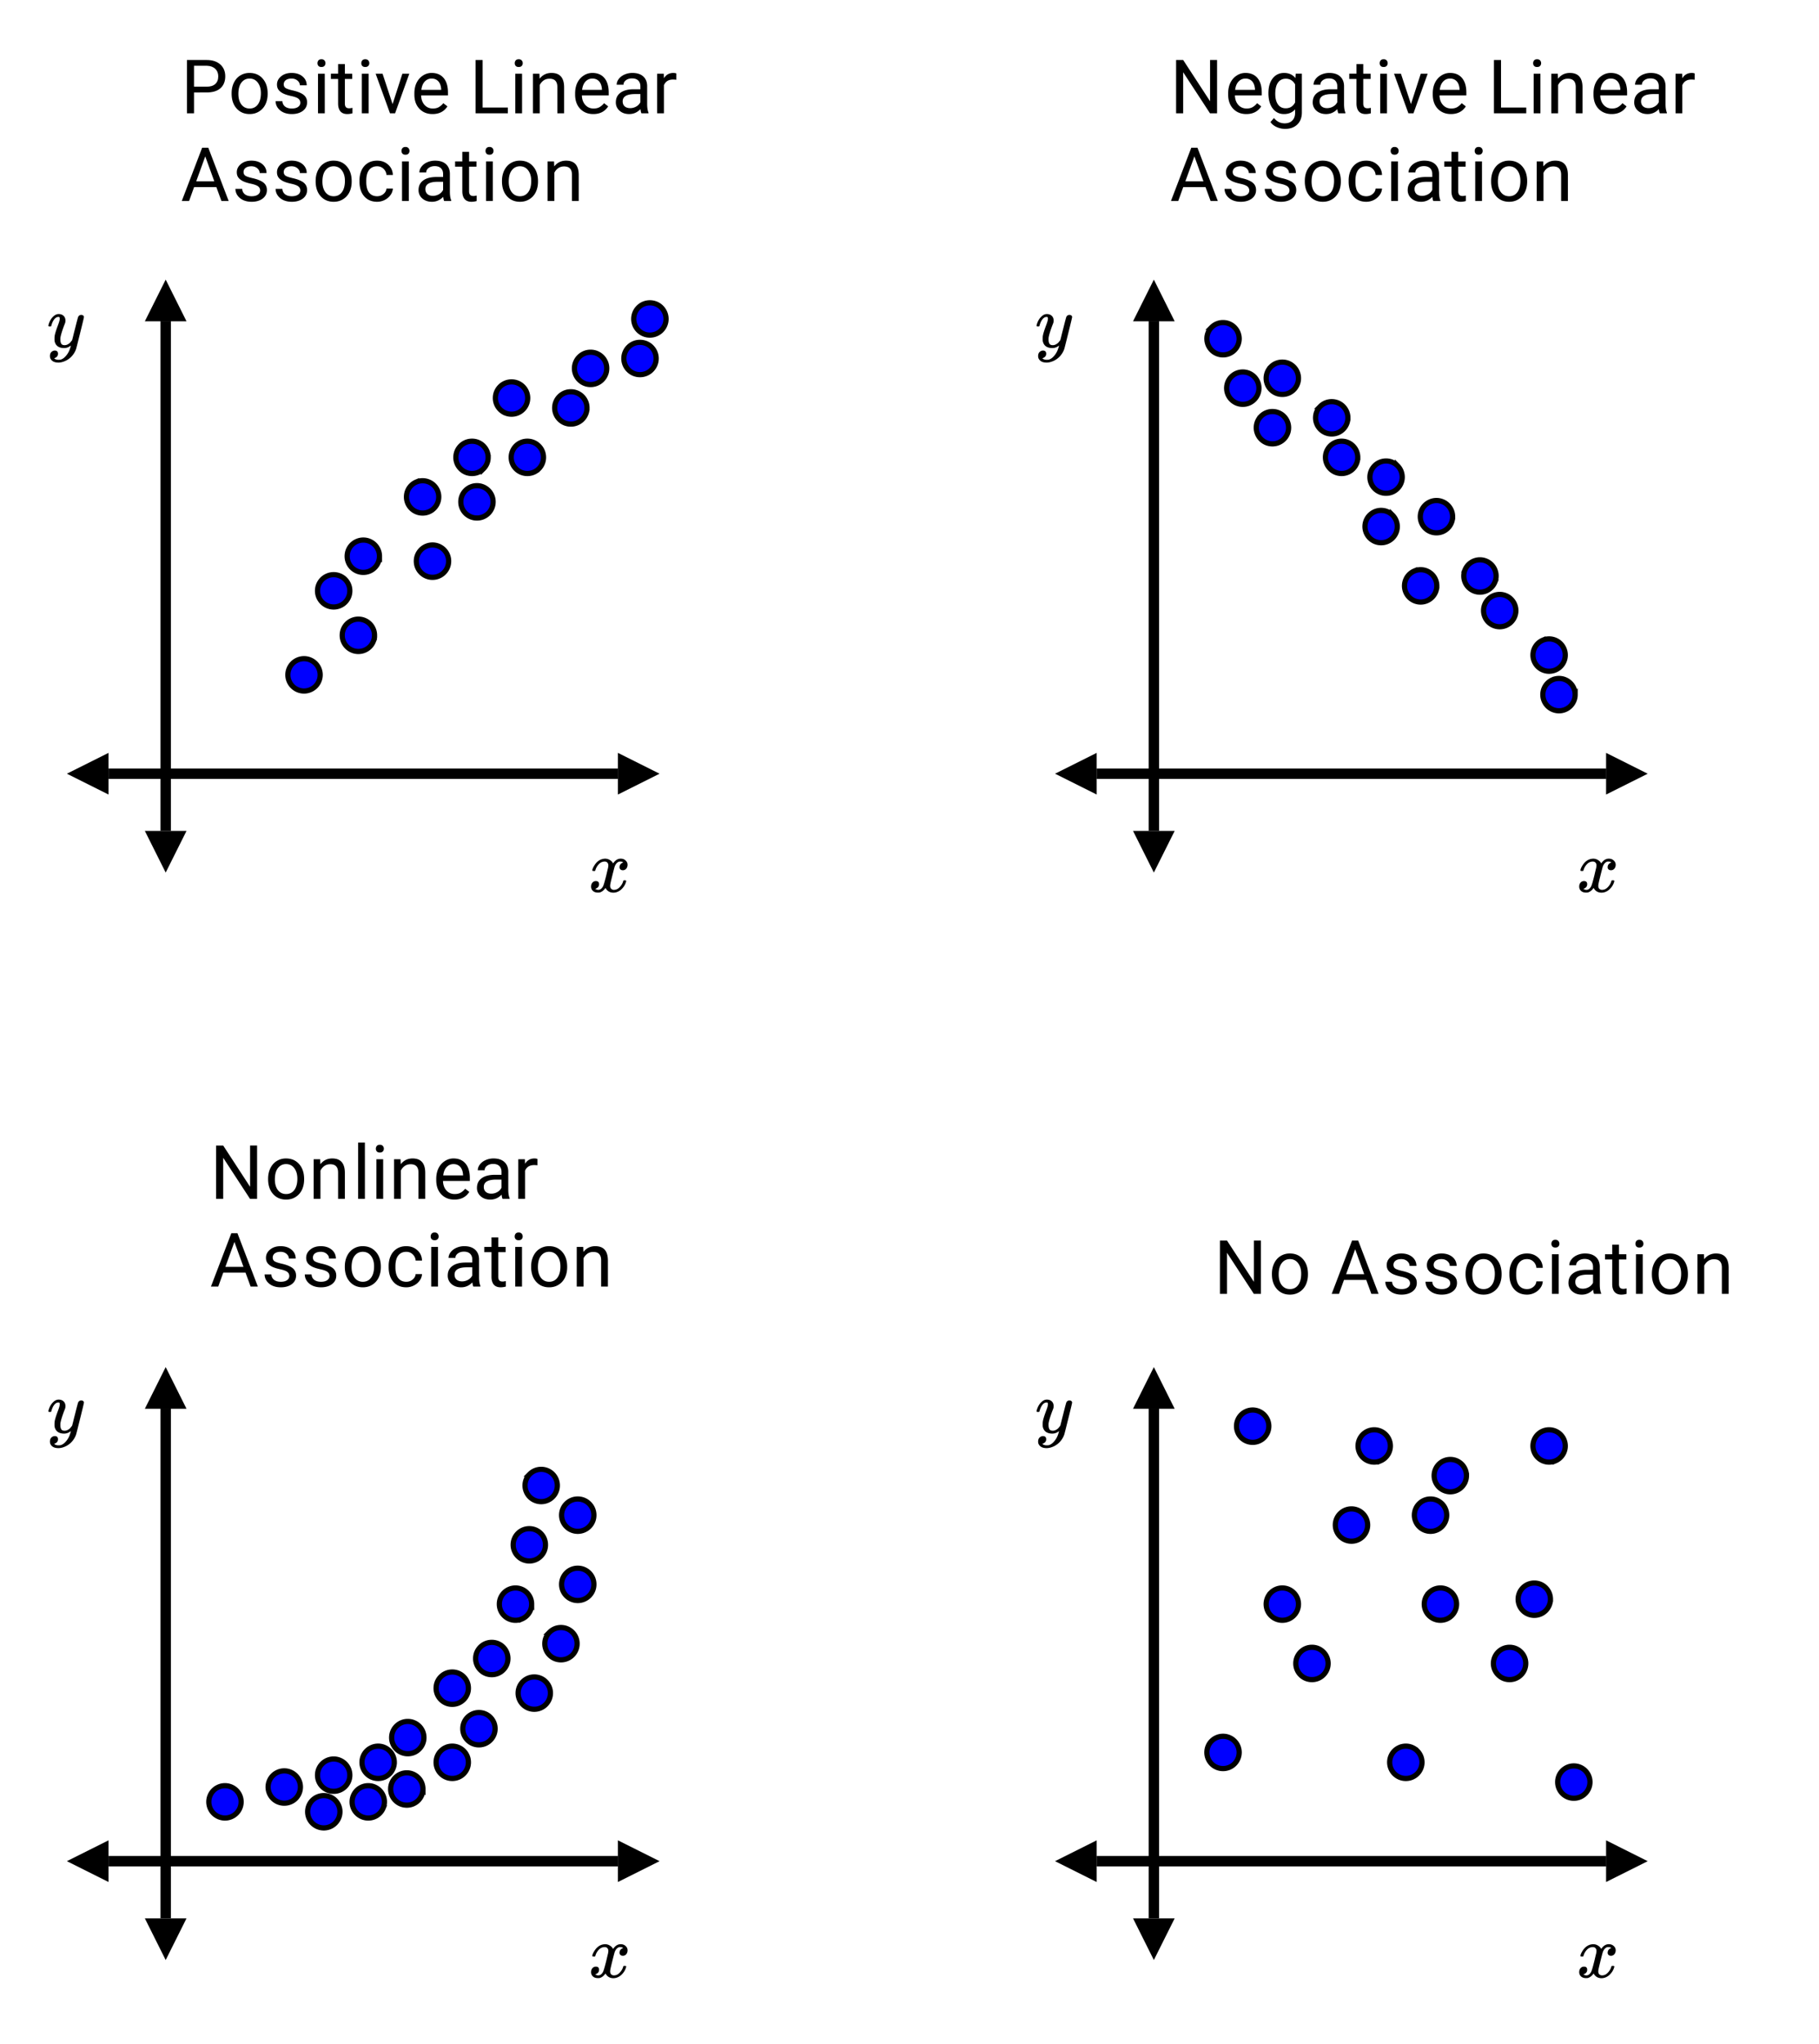 <svg xmlns="http://www.w3.org/2000/svg" xmlns:xlink="http://www.w3.org/1999/xlink" width="498.56" height="560" viewBox="0 0 373.92 420"><defs><symbol overflow="visible" id="r"><path d="M.89-4.281c-.062-.063-.093-.117-.093-.172.039-.281.203-.633.484-1.063.477-.726 1.082-1.148 1.813-1.265.144-.02.254-.032.328-.032.351 0 .68.094.984.282.313.187.532.418.657.687.132-.164.218-.27.25-.312.382-.438.82-.657 1.312-.657.414 0 .754.125 1.016.375.27.243.406.532.406.875 0 .325-.094.594-.281.813a.876.876 0 0 1-.704.313c-.199 0-.359-.055-.484-.172a.562.562 0 0 1-.187-.438c0-.476.254-.805.765-.984A.73.73 0 0 0 7-6.125c-.105-.063-.258-.094-.453-.094-.137 0-.234.012-.297.032-.387.156-.672.496-.86 1.015-.03.086-.183.656-.452 1.719-.262 1.062-.403 1.664-.422 1.797a2.175 2.175 0 0 0-.047.453c0 .25.07.45.218.594a.784.784 0 0 0 .563.203c.438 0 .828-.18 1.172-.547.351-.363.594-.766.719-1.203.02-.102.046-.16.078-.172.031-.02.113-.031.25-.031.195 0 .297.043.297.125 0 .011-.012.07-.032.171-.18.637-.539 1.188-1.078 1.657-.48.386-.992.578-1.531.578-.719 0-1.262-.32-1.625-.969-.305.461-.684.766-1.14.922-.094.02-.231.031-.407.031-.594 0-1.016-.21-1.266-.64a1.212 1.212 0 0 1-.14-.61c0-.312.086-.57.265-.781a.903.903 0 0 1 .72-.328c.437 0 .655.215.655.64 0 .387-.18.668-.53.844-.024.012-.048.028-.079.047L1.5-.64a.123.123 0 0 1-.047.016l-.047.016c0 .03.078.074.235.125a.884.884 0 0 0 .39.078c.375 0 .692-.227.953-.688.114-.187.317-.851.61-2 .062-.238.125-.5.187-.781.07-.29.125-.516.156-.672.04-.156.067-.25.079-.281.05-.27.078-.469.078-.594 0-.25-.07-.441-.203-.578-.125-.145-.309-.219-.547-.219-.461 0-.86.18-1.203.532-.336.355-.57.761-.704 1.218-.023.094-.046.153-.078.172-.023.012-.105.016-.25.016zm0 0"/></symbol><symbol overflow="visible" id="s"><path d="M7.125-6.64c.133 0 .254.042.36.124a.37.37 0 0 1 .156.313c0 .125-.258 1.203-.766 3.234-.5 2.024-.781 3.13-.844 3.328-.168.5-.433.961-.797 1.391a4.057 4.057 0 0 1-1.28 1c-.556.27-1.071.406-1.548.406-.781 0-1.312-.246-1.594-.734-.105-.149-.156-.356-.156-.625 0-.344.098-.617.297-.813.219-.199.445-.296.688-.296.445 0 .671.218.671.656 0 .375-.183.648-.546.828-.024.008-.047.02-.079.031a.519.519 0 0 1-.062.047c-.023.008-.04.016-.047.016l-.047.015c.032.063.133.13.313.203a1.4 1.4 0 0 0 .5.094h.125c.176 0 .304-.012.39-.031.395-.117.766-.383 1.11-.797A4.25 4.25 0 0 0 4.78.281c.114-.344.172-.547.172-.61 0-.007-.012-.003-.031.017a.546.546 0 0 0-.094.062 2.106 2.106 0 0 1-1.266.422c-.53 0-.968-.121-1.312-.36-.336-.25-.547-.609-.64-1.078a3.893 3.893 0 0 1-.016-.468c0-.25.008-.442.031-.579.063-.437.297-1.19.703-2.265.227-.602.344-1.024.344-1.266 0-.133-.016-.226-.047-.281-.023-.063-.078-.094-.172-.094h-.078c-.242 0-.469.106-.688.313-.324.336-.574.828-.75 1.484 0 .012-.007.031-.015.063a.188.188 0 0 1-.031.046l-.016.016c-.012.012-.031.016-.063.016h-.39c-.063-.063-.094-.11-.094-.14 0-.032.016-.102.047-.22.207-.718.531-1.273.969-1.671.343-.333.707-.5 1.093-.5.426 0 .766.12 1.016.359.258.242.39.57.39.984a2.3 2.3 0 0 1-.03.328c0 .063-.079.282-.235.657-.43 1.148-.683 1.984-.765 2.515-.012.086-.016.2-.016.344 0 .398.062.7.187.906.125.2.352.297.688.297.226 0 .445-.055.656-.172.219-.125.379-.242.484-.36.102-.124.239-.288.407-.5 0-.007.023-.112.078-.312.05-.195.125-.492.219-.89.101-.406.203-.79.296-1.156.383-1.532.598-2.333.641-2.407a.691.691 0 0 1 .672-.422zm0 0"/></symbol><symbol overflow="visible" id="t"><path d="M2.719-4.281V0H1.266v-10.953h4.046c1.196 0 2.133.308 2.813.922.676.605 1.016 1.414 1.016 2.422 0 1.062-.336 1.886-1 2.468-.657.575-1.606.86-2.844.86zm0-1.188h2.594c.769 0 1.359-.18 1.765-.547.414-.363.625-.89.625-1.578 0-.644-.21-1.16-.625-1.547-.406-.394-.969-.601-1.687-.625H2.719zm0 0"/></symbol><symbol overflow="visible" id="u"><path d="M.688-4.14c0-.801.156-1.52.468-2.157.313-.633.742-1.125 1.297-1.469a3.553 3.553 0 0 1 1.922-.53c1.113 0 2.008.386 2.688 1.155.687.774 1.03 1.793 1.03 3.063v.094c0 .793-.152 1.507-.452 2.14A3.472 3.472 0 0 1 6.328-.375c-.562.355-1.21.531-1.937.531-1.106 0-2-.383-2.688-1.156C1.023-1.77.687-2.785.687-4.047zm1.39.156c0 .906.207 1.636.625 2.187.426.543.988.813 1.688.813.707 0 1.27-.274 1.687-.829.414-.55.625-1.328.625-2.328 0-.894-.215-1.617-.64-2.171-.418-.551-.981-.829-1.688-.829-.688 0-1.246.278-1.672.829-.418.542-.625 1.32-.625 2.328zm0 0"/></symbol><symbol overflow="visible" id="v"><path d="M5.797-2.156c0-.375-.149-.664-.438-.875-.28-.207-.777-.383-1.484-.531-.7-.157-1.258-.336-1.672-.547-.406-.22-.71-.47-.906-.75C1.097-5.15 1-5.5 1-5.906c0-.664.281-1.227.844-1.688.562-.468 1.281-.703 2.156-.703.926 0 1.676.242 2.25.719.57.48.86 1.09.86 1.828H5.702c0-.375-.164-.695-.484-.969C4.895-7 4.489-7.14 4-7.14c-.5 0-.898.11-1.188.329a1.04 1.04 0 0 0-.421.859c0 .336.129.59.39.766.27.167.75.328 1.438.484.695.156 1.258.344 1.687.562.438.211.758.47.969.782.207.304.313.671.313 1.109 0 .719-.293 1.305-.875 1.75-.586.438-1.34.656-2.266.656-.656 0-1.234-.117-1.734-.344-.5-.238-.891-.562-1.172-.968A2.348 2.348 0 0 1 .719-2.5h1.39c.02.46.204.828.547 1.11.352.273.817.406 1.39.406.532 0 .954-.102 1.266-.313.32-.219.485-.504.485-.86zm0 0"/></symbol><symbol overflow="visible" id="w"><path d="M2.563 0H1.171v-8.14h1.39zm-1.5-10.297a.85.85 0 0 1 .203-.578c.132-.156.336-.234.609-.234.27 0 .473.078.61.234a.825.825 0 0 1 .218.578c0 .23-.074.418-.219.563-.136.148-.34.218-.609.218-.273 0-.477-.07-.61-.218a.784.784 0 0 1-.202-.563zm0 0"/></symbol><symbol overflow="visible" id="x"><path d="M2.938-10.11v1.97h1.515v1.078H2.937v5.046c0 .325.067.57.204.735.132.168.367.25.703.25.156 0 .375-.032.656-.094V0a3.976 3.976 0 0 1-1.063.156c-.624 0-1.101-.187-1.421-.562-.313-.383-.47-.922-.47-1.61v-5.046H.063v-1.079h1.485v-1.968zm0 0"/></symbol><symbol overflow="visible" id="y"><path d="M3.734-1.89L5.75-8.14h1.422L4.25 0H3.203L.25-8.14h1.422zm0 0"/></symbol><symbol overflow="visible" id="z"><path d="M4.438.156C3.332.156 2.43-.207 1.733-.937 1.047-1.664.704-2.633.704-3.845v-.25c0-.812.148-1.535.452-2.172.313-.632.742-1.129 1.297-1.484a3.198 3.198 0 0 1 1.797-.547c1.063 0 1.883.352 2.469 1.047.593.7.89 1.7.89 3v.578H2.094c.02.805.254 1.453.703 1.953.445.492 1.015.735 1.703.735.5 0 .914-.098 1.25-.297a3.44 3.44 0 0 0 .906-.797l.844.656C6.82-.367 5.8.156 4.437.156zM4.25-7.14c-.555 0-1.023.204-1.406.61-.387.406-.621.98-.703 1.718h4.078v-.109c-.043-.707-.235-1.254-.578-1.64-.344-.383-.809-.579-1.391-.579zm0 0"/></symbol><symbol overflow="visible" id="B"><path d="M2.719-1.188h5.187V0h-6.64v-10.953h1.453zm0 0"/></symbol><symbol overflow="visible" id="C"><path d="M2.375-8.14l.047 1.03c.613-.788 1.426-1.187 2.437-1.187 1.72 0 2.582.977 2.594 2.922V0h-1.39v-5.39c0-.583-.137-1.016-.407-1.298-.261-.28-.668-.421-1.218-.421-.461 0-.86.12-1.204.359a2.54 2.54 0 0 0-.796.953V0H1.046v-8.14zm0 0"/></symbol><symbol overflow="visible" id="D"><path d="M6.078 0c-.086-.156-.152-.441-.203-.86C5.227-.18 4.457.157 3.562.157c-.804 0-1.464-.226-1.984-.687A2.208 2.208 0 0 1 .812-2.25c0-.852.32-1.516.97-1.984.644-.47 1.55-.704 2.718-.704h1.36v-.64c0-.477-.15-.863-.438-1.156-.293-.29-.719-.438-1.281-.438-.5 0-.918.125-1.25.375-.336.25-.5.559-.5.922H.984c0-.406.141-.797.422-1.172.29-.383.68-.687 1.172-.906a3.93 3.93 0 0 1 1.64-.344c.938 0 1.673.235 2.204.703.531.469.805 1.117.828 1.938v3.75c0 .75.094 1.343.281 1.781V0zM3.766-1.063c.437 0 .847-.109 1.234-.328a2.07 2.07 0 0 0 .86-.89v-1.672H4.765c-1.7 0-2.547.5-2.547 1.5 0 .437.14.781.422 1.031.289.242.664.36 1.125.36zm0 0"/></symbol><symbol overflow="visible" id="E"><path d="M4.984-6.89a4.677 4.677 0 0 0-.687-.048c-.906 0-1.527.387-1.86 1.157V0h-1.39v-8.14h1.36l.03.937c.446-.727 1.094-1.094 1.938-1.094.27 0 .473.04.61.11zm0 0"/></symbol><symbol overflow="visible" id="F"><path d="M7.313-2.86H2.734L1.704 0h-1.5L4.39-10.953h1.265L9.844 0H8.359zM3.171-4.046H6.89L5.03-9.172zm0 0"/></symbol><symbol overflow="visible" id="G"><path d="M4.313-.984c.5 0 .93-.149 1.296-.454.375-.3.582-.675.625-1.125h1.313a2.436 2.436 0 0 1-.484 1.329A3.222 3.222 0 0 1 5.875-.22a3.4 3.4 0 0 1-1.563.375c-1.105 0-1.984-.367-2.64-1.11C1.016-1.69.688-2.706.688-4v-.234c0-.79.144-1.493.437-2.11a3.351 3.351 0 0 1 1.25-1.437c.55-.344 1.195-.516 1.938-.516.906 0 1.66.277 2.265.828.613.543.938 1.25.969 2.125H6.234a1.891 1.891 0 0 0-.609-1.281c-.355-.344-.793-.516-1.313-.516-.71 0-1.261.258-1.656.766-.386.5-.578 1.234-.578 2.203v.266c0 .937.192 1.664.578 2.172.395.5.946.75 1.656.75zm0 0"/></symbol><symbol overflow="visible" id="H"><path d="M9.688 0H8.233L2.72-8.438V0H1.266v-10.953h1.453L8.25-2.47v-8.484h1.438zm0 0"/></symbol><symbol overflow="visible" id="I"><path d="M.719-4.14c0-1.27.289-2.282.875-3.032.593-.75 1.375-1.125 2.343-1.125.989 0 1.766.356 2.329 1.063l.062-.907h1.266v7.938c0 1.062-.313 1.894-.938 2.5-.625.601-1.465.906-2.515.906a4.185 4.185 0 0 1-1.72-.375c-.562-.25-.991-.594-1.28-1.031l.718-.828c.594.726 1.32 1.094 2.188 1.094.676 0 1.203-.196 1.578-.579.383-.375.578-.906.578-1.593v-.704c-.562.649-1.324.97-2.281.97C2.96.156 2.187-.228 1.594-1 1.008-1.77.719-2.816.719-4.14zm1.406.156c0 .918.188 1.64.563 2.171.374.524.898.782 1.578.782.875 0 1.52-.399 1.937-1.203v-3.704c-.43-.78-1.07-1.171-1.922-1.171-.68 0-1.21.265-1.593.796-.376.524-.563 1.297-.563 2.329zm0 0"/></symbol><symbol overflow="visible" id="J"><path d="M2.563 0H1.171v-11.563h1.39zm0 0"/></symbol><clipPath id="a"><path d="M0 0h373.922v419.813H0zm0 0"/></clipPath><clipPath id="b"><path d="M13.746 154.695H23V164h-9.254zm0 0"/></clipPath><clipPath id="c"><path d="M127.02 154.695H136V164h-8.98zm0 0"/></clipPath><clipPath id="d"><path d="M29.777 170H39v9.29h-9.223zm0 0"/></clipPath><clipPath id="e"><path d="M29.777 57H39v9.016h-9.223zm0 0"/></clipPath><clipPath id="f"><path d="M216.875 154.695H226V164h-9.125zm0 0"/></clipPath><clipPath id="g"><path d="M330.152 154.695H339V164h-8.848zm0 0"/></clipPath><clipPath id="h"><path d="M232.91 170H242v9.29h-9.09zm0 0"/></clipPath><clipPath id="i"><path d="M232.91 57H242v9.016h-9.09zm0 0"/></clipPath><clipPath id="j"><path d="M13.746 378.14H23V387h-9.254zm0 0"/></clipPath><clipPath id="k"><path d="M127.02 378.14H136V387h-8.98zm0 0"/></clipPath><clipPath id="l"><path d="M29.777 394H39v8.734h-9.223zm0 0"/></clipPath><clipPath id="m"><path d="M29.777 280H39v9.46h-9.223zm0 0"/></clipPath><clipPath id="n"><path d="M216.875 378.14H226V387h-9.125zm0 0"/></clipPath><clipPath id="o"><path d="M330.152 378.14H339V387h-8.848zm0 0"/></clipPath><clipPath id="p"><path d="M232.91 394H242v8.734h-9.09zm0 0"/></clipPath><clipPath id="q"><path d="M232.91 280H242v9.46h-9.09zm0 0"/></clipPath></defs><g clip-path="url(#a)" fill="#fff"><path d="M0 0h373.92v420H0z"/><path d="M0 0h373.92v420H0z"/></g><path d="M22.309 158.977h104.754" fill="none" stroke-width="2.14" stroke="#000"/><g clip-path="url(#b)"><path d="M22.309 154.695l-8.563 4.282 8.563 4.28zm0 0"/></g><g clip-path="url(#c)"><path d="M127.02 154.695l8.562 4.282-8.562 4.28zm0 0"/></g><path d="M34.059 170.73V65.973" fill="none" stroke-width="2.14" stroke="#000"/><g clip-path="url(#d)"><path d="M29.777 170.73l4.282 8.56 4.28-8.56zm0 0"/></g><g clip-path="url(#e)"><path d="M29.777 66.016l4.282-8.563 4.28 8.563zm0 0"/></g><path d="M225.438 158.977h104.757" fill="none" stroke-width="2.14" stroke="#000"/><g clip-path="url(#f)"><path d="M225.438 154.695l-8.563 4.282 8.563 4.28zm0 0"/></g><g clip-path="url(#g)"><path d="M330.152 154.695l8.559 4.282-8.559 4.28zm0 0"/></g><path d="M237.191 170.73V65.973" fill="none" stroke-width="2.14" stroke="#000"/><g clip-path="url(#h)"><path d="M232.91 170.73l4.281 8.56 4.278-8.56zm0 0"/></g><g clip-path="url(#i)"><path d="M232.91 66.016l4.281-8.563 4.278 8.563zm0 0"/></g><path d="M22.309 382.422h104.754" fill="none" stroke-width="2.14" stroke="#000"/><g clip-path="url(#j)"><path d="M22.309 378.14l-8.563 4.282 8.563 4.281zm0 0"/></g><g clip-path="url(#k)"><path d="M127.02 378.14l8.562 4.282-8.562 4.281zm0 0"/></g><path d="M34.059 394.172V289.418" fill="none" stroke-width="2.14" stroke="#000"/><g clip-path="url(#l)"><path d="M29.777 394.172l4.282 8.562 4.28-8.562zm0 0"/></g><g clip-path="url(#m)"><path d="M29.777 289.46l4.282-8.562 4.28 8.563zm0 0"/></g><path d="M225.438 382.422h104.757" fill="none" stroke-width="2.14" stroke="#000"/><g clip-path="url(#n)"><path d="M225.438 378.14l-8.563 4.282 8.563 4.281zm0 0"/></g><g clip-path="url(#o)"><path d="M330.152 378.14l8.559 4.282-8.559 4.281zm0 0"/></g><path d="M237.191 394.172V289.418" fill="none" stroke-width="2.14" stroke="#000"/><g clip-path="url(#p)"><path d="M232.91 394.172l4.281 8.562 4.278-8.562zm0 0"/></g><g clip-path="url(#q)"><path d="M232.91 289.46l4.281-8.562 4.278 8.563zm0 0"/></g><path d="M65.816 138.664c0 .441-.086.863-.253 1.27a3.302 3.302 0 0 1-1.797 1.797 3.288 3.288 0 0 1-2.54 0 3.343 3.343 0 0 1-1.078-.72 3.343 3.343 0 0 1-.972-2.347 3.343 3.343 0 0 1 .973-2.348c.312-.312.671-.55 1.078-.718a3.303 3.303 0 0 1 2.539 0c.41.168.765.406 1.078.718.312.313.55.672.719 1.079.167.406.253.828.253 1.27zm0 0M76.988 130.54c0 .44-.082.862-.254 1.269a3.281 3.281 0 0 1-.718 1.078 3.322 3.322 0 0 1-4.695 0 3.343 3.343 0 0 1-.72-1.078 3.284 3.284 0 0 1-.25-1.27c0-.441.083-.863.25-1.27.169-.406.41-.765.72-1.078.312-.312.671-.55 1.077-.718a3.303 3.303 0 0 1 2.543 0c.407.168.766.406 1.075.718.312.313.55.672.718 1.079.172.406.254.828.254 1.27zm0 0M71.91 121.398c0 .438-.082.864-.254 1.27a3.281 3.281 0 0 1-.718 1.078c-.31.309-.668.55-1.079.719a3.288 3.288 0 0 1-2.539 0 3.343 3.343 0 0 1-1.078-.719 3.299 3.299 0 0 1-.969-2.348 3.302 3.302 0 0 1 2.047-3.066 3.303 3.303 0 0 1 2.54 0c.41.168.769.406 1.078.719.312.312.55.668.718 1.078.172.406.254.828.254 1.27zm0 0M78.004 114.29c0 .437-.082.862-.254 1.269a3.281 3.281 0 0 1-.719 1.078 3.322 3.322 0 0 1-4.695 0 3.299 3.299 0 0 1-.969-2.348 3.302 3.302 0 0 1 2.047-3.066 3.303 3.303 0 0 1 2.543 0c.406.168.766.406 1.074.718.313.313.551.668.719 1.079.172.406.254.828.254 1.27zm0 0M92.223 115.305a3.299 3.299 0 0 1-.973 2.347 3.307 3.307 0 0 1-3.617.719 3.285 3.285 0 0 1-1.074-.719 3.292 3.292 0 0 1-.973-2.347 3.284 3.284 0 0 1 .973-2.348c.308-.312.668-.55 1.074-.719a3.303 3.303 0 0 1 2.543 0c.406.168.765.407 1.074.719a3.284 3.284 0 0 1 .973 2.348zm0 0M90.191 102.102a3.299 3.299 0 0 1-.972 2.347 3.285 3.285 0 0 1-2.348.969 3.299 3.299 0 0 1-2.344-.969 3.292 3.292 0 0 1-.972-2.347c0-.442.082-.864.25-1.274.168-.406.41-.765.722-1.074.309-.313.668-.55 1.075-.719a3.232 3.232 0 0 1 1.27-.254c.44 0 .866.082 1.273.254.406.168.765.406 1.074.719.312.309.55.668.722 1.074.168.41.25.832.25 1.274zm0 0M101.363 103.117a3.299 3.299 0 0 1-.972 2.348 3.285 3.285 0 0 1-2.344.969 3.304 3.304 0 0 1-3.07-2.047 3.299 3.299 0 0 1-.25-1.27c0-.441.082-.863.25-1.273.171-.406.41-.766.722-1.074.309-.313.668-.551 1.074-.72a3.237 3.237 0 0 1 1.274-.253c.437 0 .863.082 1.27.254.406.168.765.406 1.074.719.312.308.55.668.722 1.074.168.41.25.832.25 1.273zm0 0M100.348 93.977c0 .437-.082.863-.25 1.27-.172.405-.41.765-.723 1.073a3.236 3.236 0 0 1-1.074.723c-.406.168-.832.25-1.27.25-.441 0-.867-.082-1.273-.25a3.236 3.236 0 0 1-1.074-.723 3.296 3.296 0 0 1-.723-1.074 3.299 3.299 0 0 1-.25-1.27c0-.44.082-.867.25-1.273.172-.406.41-.765.723-1.074.308-.313.668-.55 1.074-.723.406-.168.832-.25 1.273-.25.438 0 .864.082 1.27.25.406.172.765.41 1.074.723.313.309.55.668.723 1.074.168.406.25.832.25 1.274zm0 0M111.723 93.977c0 .437-.082.863-.25 1.27-.168.405-.41.765-.723 1.073a3.236 3.236 0 0 1-1.074.723c-.406.168-.832.25-1.27.25-.441 0-.863-.082-1.273-.25a3.236 3.236 0 0 1-1.074-.723 3.225 3.225 0 0 1-.72-1.074 3.232 3.232 0 0 1-.253-1.27c0-.44.082-.867.254-1.273.168-.406.406-.765.719-1.074.308-.313.668-.55 1.074-.723.41-.168.832-.25 1.273-.25.438 0 .864.082 1.27.25.406.172.765.41 1.074.723.313.309.555.668.723 1.074.168.406.25.832.25 1.274zm0 0M108.473 81.785c0 .442-.082.867-.25 1.274-.168.406-.41.765-.723 1.074-.309.312-.668.55-1.074.722-.406.168-.832.25-1.27.25-.441 0-.867-.082-1.273-.25a3.296 3.296 0 0 1-1.074-.722 3.296 3.296 0 0 1-.723-1.074 3.304 3.304 0 0 1-.25-1.274c0-.437.082-.863.25-1.27.172-.406.41-.765.723-1.074.308-.312.668-.55 1.074-.722.406-.168.832-.25 1.273-.25.438 0 .864.082 1.27.25.406.172.765.41 1.074.722.313.309.555.668.723 1.075.168.406.25.832.25 1.27zm0 0M120.66 83.816a3.304 3.304 0 0 1-2.047 3.07c-.406.169-.832.25-1.27.25-.44 0-.863-.081-1.273-.25a3.296 3.296 0 0 1-1.074-.722 3.225 3.225 0 0 1-.719-1.074 3.237 3.237 0 0 1-.254-1.274c0-.437.082-.863.254-1.27.168-.405.407-.765.72-1.073.308-.313.667-.551 1.073-.723.41-.168.832-.25 1.274-.25a3.299 3.299 0 0 1 2.347.973 3.285 3.285 0 0 1 .97 2.343zm0 0M124.723 75.691a3.304 3.304 0 0 1-2.047 3.07c-.406.169-.832.25-1.27.25a3.284 3.284 0 0 1-2.347-.972 3.225 3.225 0 0 1-.72-1.074 3.237 3.237 0 0 1-.253-1.274c0-.437.082-.863.254-1.27.168-.405.406-.765.719-1.073a3.284 3.284 0 0 1 2.348-.973 3.299 3.299 0 0 1 2.347.973 3.285 3.285 0 0 1 .969 2.343zm0 0M134.883 73.66a3.307 3.307 0 0 1-.973 2.348 3.299 3.299 0 0 1-2.348.973 3.284 3.284 0 0 1-2.347-.973 3.225 3.225 0 0 1-.719-1.074 3.307 3.307 0 0 1 0-2.543c.168-.407.406-.766.719-1.075a3.284 3.284 0 0 1 2.348-.973 3.299 3.299 0 0 1 2.347.973c.309.309.55.668.719 1.075.168.406.254.832.254 1.27zm0 0M136.914 65.535a3.322 3.322 0 0 1-3.32 3.32c-.442 0-.864-.082-1.27-.253a3.241 3.241 0 0 1-1.078-.72 3.322 3.322 0 0 1 0-4.695 3.302 3.302 0 0 1 2.348-.968 3.299 3.299 0 0 1 2.347.969 3.343 3.343 0 0 1 .973 2.347zm0 0M254.73 69.598a3.397 3.397 0 0 1-.253 1.273c-.168.406-.41.766-.72 1.074-.312.313-.671.551-1.077.72a3.232 3.232 0 0 1-1.27.253c-.441 0-.863-.082-1.27-.254a3.241 3.241 0 0 1-1.077-.719 3.322 3.322 0 0 1-.719-3.617c.168-.406.406-.765.719-1.074a3.284 3.284 0 0 1 2.348-.973 3.299 3.299 0 0 1 2.347.973c.308.309.55.668.719 1.074.168.406.25.832.253 1.27zm0 0M266.918 77.723a3.307 3.307 0 0 1-.973 2.347 3.284 3.284 0 0 1-2.348.973 3.284 3.284 0 0 1-2.347-.973 3.225 3.225 0 0 1-.719-1.074 3.307 3.307 0 0 1 0-2.543c.168-.406.407-.765.719-1.074a3.284 3.284 0 0 1 2.348-.973 3.284 3.284 0 0 1 2.347.973 3.303 3.303 0 0 1 .973 2.344zm0 0M258.793 79.754a3.307 3.307 0 0 1-.973 2.348 3.299 3.299 0 0 1-2.348.973 3.284 3.284 0 0 1-2.347-.973 3.225 3.225 0 0 1-.719-1.075 3.307 3.307 0 0 1 0-2.543c.168-.406.407-.765.719-1.074a3.284 3.284 0 0 1 2.348-.973 3.299 3.299 0 0 1 2.347.973 3.303 3.303 0 0 1 .973 2.344zm0 0M264.887 87.883a3.303 3.303 0 0 1-.973 2.344 3.299 3.299 0 0 1-2.348.973 3.284 3.284 0 0 1-2.347-.973 3.225 3.225 0 0 1-.719-1.075 3.303 3.303 0 0 1 0-2.543c.168-.406.406-.765.719-1.074a3.284 3.284 0 0 1 2.348-.973 3.299 3.299 0 0 1 2.347.973 3.307 3.307 0 0 1 .973 2.348zm0 0M279.105 93.977a3.303 3.303 0 0 1-.972 2.343 3.292 3.292 0 0 1-2.348.973 3.284 3.284 0 0 1-2.347-.973 3.225 3.225 0 0 1-.72-1.074 3.303 3.303 0 0 1 0-2.543 3.354 3.354 0 0 1 1.797-1.797c.407-.168.829-.25 1.27-.25a3.284 3.284 0 0 1 2.348.973 3.307 3.307 0 0 1 .973 2.348zm0 0M277.074 85.852a3.303 3.303 0 0 1-.972 2.343 3.284 3.284 0 0 1-2.348.973 3.284 3.284 0 0 1-2.348-.973 3.225 3.225 0 0 1-.718-1.074 3.303 3.303 0 0 1 0-2.543c.167-.406.406-.765.718-1.074a3.284 3.284 0 0 1 2.348-.973 3.284 3.284 0 0 1 2.348.973 3.307 3.307 0 0 1 .973 2.348zm0 0M288.246 98.04c0 .437-.086.862-.254 1.269a3.225 3.225 0 0 1-.719 1.074 3.292 3.292 0 0 1-2.347.972 3.284 3.284 0 0 1-2.348-.972 3.225 3.225 0 0 1-.719-1.074 3.303 3.303 0 0 1 0-2.543c.168-.407.407-.766.72-1.075.312-.312.671-.55 1.077-.718a3.218 3.218 0 0 1 1.27-.254c.441 0 .863.082 1.27.254.406.168.765.406 1.077.718a3.322 3.322 0 0 1 .973 2.348zm0 0M287.23 108.195c0 .438-.085.864-.253 1.27a3.281 3.281 0 0 1-.72 1.078c-.312.309-.671.55-1.077.719-.407.168-.828.25-1.27.25-.441 0-.863-.082-1.27-.25a3.343 3.343 0 0 1-1.077-.719 3.281 3.281 0 0 1-.72-1.078 3.303 3.303 0 0 1 0-2.543c.169-.406.407-.766.72-1.074.312-.313.671-.551 1.078-.72a3.218 3.218 0 0 1 1.27-.253c.44 0 .862.082 1.269.254.406.168.765.406 1.078.719a3.322 3.322 0 0 1 .973 2.348zm0 0M298.605 106.164c0 .438-.085.863-.253 1.27a3.281 3.281 0 0 1-.72 1.078c-.312.308-.671.55-1.077.718-.407.168-.828.25-1.27.25-.441 0-.863-.082-1.27-.25a3.343 3.343 0 0 1-1.077-.718 3.281 3.281 0 0 1-.72-1.078 3.303 3.303 0 0 1 0-2.543c.169-.407.407-.766.72-1.075.312-.312.671-.55 1.078-.718a3.218 3.218 0 0 1 1.27-.254c.44 0 .862.082 1.269.254.406.168.765.406 1.078.718a3.322 3.322 0 0 1 .973 2.348zm0 0M295.355 120.383c0 .437-.085.863-.253 1.27a3.281 3.281 0 0 1-.72 1.077 3.343 3.343 0 0 1-2.347.973 3.343 3.343 0 0 1-2.348-.973 3.281 3.281 0 0 1-.718-1.078 3.303 3.303 0 0 1 0-2.539c.168-.41.406-.765.719-1.078.312-.312.671-.55 1.078-.719a3.288 3.288 0 0 1 2.539 0c.406.168.765.407 1.078.72.312.312.55.667.719 1.077.168.407.253.828.253 1.27zm0 0M307.543 118.352c0 .437-.086.863-.254 1.27a3.281 3.281 0 0 1-.719 1.077 3.343 3.343 0 0 1-2.347.973 3.343 3.343 0 0 1-2.348-.973 3.343 3.343 0 0 1-.973-2.347c0-.442.086-.864.254-1.27a3.302 3.302 0 0 1 1.797-1.797 3.288 3.288 0 0 1 2.54 0c.405.168.765.406 1.077.719.313.312.551.668.72 1.078.167.406.253.828.253 1.27zm0 0M311.605 125.46c0 .442-.085.864-.253 1.27a3.281 3.281 0 0 1-.72 1.079 3.343 3.343 0 0 1-2.347.972 3.343 3.343 0 0 1-2.348-.973 3.343 3.343 0 0 1-.972-2.347 3.343 3.343 0 0 1 .973-2.348c.312-.312.671-.55 1.078-.718a3.288 3.288 0 0 1 2.539 0c.406.168.765.406 1.078.718.312.313.55.672.719 1.078.168.407.253.829.253 1.27zm0 0M321.762 134.602c0 .441-.086.863-.254 1.27a3.302 3.302 0 0 1-1.797 1.797 3.288 3.288 0 0 1-2.54-.001 3.343 3.343 0 0 1-1.077-.719 3.343 3.343 0 0 1-.973-2.347 3.343 3.343 0 0 1 .973-2.348c.312-.313.672-.55 1.078-.719a3.303 3.303 0 0 1 2.539 0c.41.168.766.406 1.078.719.313.312.55.672.719 1.078.168.406.254.828.254 1.27zm0 0M323.793 142.727c0 .441-.086.863-.254 1.27a3.281 3.281 0 0 1-.719 1.077c-.312.313-.668.551-1.078.719a3.288 3.288 0 0 1-2.539 0 3.281 3.281 0 0 1-1.078-.719 3.343 3.343 0 0 1-.973-2.347 3.343 3.343 0 0 1 .973-2.348c.313-.313.672-.55 1.078-.719a3.303 3.303 0 0 1 2.54 0c.41.168.765.406 1.077.719.313.312.551.672.72 1.078.167.406.253.828.253 1.27zm0 0M49.566 370.234c0 .438-.086.864-.253 1.27a3.281 3.281 0 0 1-.72 1.078 3.343 3.343 0 0 1-2.347.973 3.343 3.343 0 0 1-2.348-.973 3.343 3.343 0 0 1-.972-2.348c0-.441.086-.863.254-1.27a3.302 3.302 0 0 1 1.797-1.796 3.288 3.288 0 0 1 2.539 0c.406.168.765.406 1.078.719.312.312.55.668.719 1.078.167.406.253.828.253 1.27zm0 0M61.754 367.188c0 .437-.086.863-.254 1.27a3.302 3.302 0 0 1-3.066 2.047 3.299 3.299 0 0 1-2.348-.97 3.343 3.343 0 0 1-.973-2.347c0-.442.086-.864.254-1.27a3.302 3.302 0 0 1 1.797-1.797 3.232 3.232 0 0 1 1.27-.254c.441 0 .863.082 1.27.254.41.168.765.406 1.077.719.313.308.551.668.719 1.078.168.406.254.828.254 1.27zm0 0M71.91 364.75c0 .438-.082.863-.254 1.27a3.281 3.281 0 0 1-.718 1.078c-.31.308-.668.55-1.079.718-.406.168-.828.25-1.27.25a3.299 3.299 0 0 1-2.347-.968 3.299 3.299 0 0 1-.969-2.348 3.285 3.285 0 0 1 .969-2.348c.313-.312.672-.55 1.078-.718a3.232 3.232 0 0 1 1.27-.254c.441 0 .863.082 1.27.254.41.168.769.406 1.078.718.312.309.55.668.718 1.075.172.41.254.832.254 1.273zm0 0M81.05 362.11c0 .437-.081.863-.253 1.269a3.281 3.281 0 0 1-.719 1.078 3.285 3.285 0 0 1-2.348.969 3.299 3.299 0 0 1-2.347-.969 3.299 3.299 0 0 1-.969-2.348 3.285 3.285 0 0 1 .969-2.348c.312-.312.672-.55 1.078-.718a3.232 3.232 0 0 1 1.27-.254c.44 0 .863.082 1.273.254.406.168.766.406 1.074.719.313.308.55.668.719 1.074.172.41.254.832.254 1.273zm0 0M87.145 357.031a3.299 3.299 0 0 1-.973 2.348 3.285 3.285 0 0 1-2.348.969 3.299 3.299 0 0 1-2.344-.97 3.292 3.292 0 0 1-.972-2.347c0-.441.082-.863.25-1.273.168-.406.41-.766.722-1.074.31-.313.668-.551 1.075-.72a3.232 3.232 0 0 1 1.27-.253c.44 0 .866.082 1.273.254.406.168.765.406 1.074.719.312.308.55.668.723 1.074.168.41.25.832.25 1.273zm0 0M96.285 346.875c0 .438-.082.863-.25 1.27-.172.406-.41.765-.722 1.074-.31.312-.668.55-1.075.722-.406.168-.832.25-1.273.25-.438 0-.863-.082-1.27-.25a3.296 3.296 0 0 1-1.074-.722 3.296 3.296 0 0 1-.723-1.074 3.299 3.299 0 0 1-.25-1.27c0-.441.082-.867.25-1.273.172-.407.41-.766.723-1.075.309-.312.668-.55 1.074-.722.407-.168.832-.25 1.27-.25.441 0 .867.082 1.273.25.407.172.766.41 1.075.722.312.309.55.668.722 1.075.168.406.25.832.25 1.273zm0 0M104.41 340.777c0 .442-.082.868-.25 1.274-.168.406-.41.765-.722 1.074-.31.313-.668.55-1.075.723-.406.168-.832.25-1.27.25-.44 0-.866-.082-1.273-.25a3.296 3.296 0 0 1-1.074-.723 3.296 3.296 0 0 1-.723-1.074 3.304 3.304 0 0 1-.25-1.274c0-.437.082-.863.25-1.27.172-.405.41-.765.723-1.073.309-.313.668-.551 1.074-.723.407-.168.832-.25 1.274-.25.437 0 .863.082 1.27.25.406.172.765.41 1.074.723.312.308.554.668.722 1.074.168.406.25.832.25 1.27zm0 0M109.285 329.605c0 .442-.082.864-.25 1.274-.168.406-.41.766-.722 1.074-.31.313-.668.55-1.075.719a3.232 3.232 0 0 1-1.27.254 3.25 3.25 0 0 1-1.273-.254 3.225 3.225 0 0 1-1.074-.719 3.296 3.296 0 0 1-.723-1.074 3.318 3.318 0 0 1-.25-1.274c0-.437.082-.863.25-1.269.172-.406.41-.766.723-1.074a3.236 3.236 0 0 1 1.074-.723c.41-.168.832-.25 1.274-.25.437 0 .863.082 1.27.25.406.168.765.41 1.074.723.312.308.554.668.722 1.074.168.406.25.832.25 1.27zm0 0M112.129 317.418c0 .441-.082.863-.25 1.273-.168.407-.41.766-.723 1.075-.308.312-.668.55-1.074.718a3.232 3.232 0 0 1-1.27.254 3.25 3.25 0 0 1-1.273-.254 3.225 3.225 0 0 1-1.074-.718 3.225 3.225 0 0 1-.719-1.075 3.25 3.25 0 0 1-.254-1.273c0-.438.082-.863.254-1.27.168-.406.406-.765.719-1.078a3.285 3.285 0 0 1 2.348-.968 3.299 3.299 0 0 1 2.343.968 3.292 3.292 0 0 1 .973 2.348zm0 0M114.566 305.23a3.302 3.302 0 0 1-2.047 3.066 3.303 3.303 0 0 1-2.542 0 3.225 3.225 0 0 1-1.075-.718 3.241 3.241 0 0 1-.718-1.078 3.218 3.218 0 0 1-.254-1.27c0-.437.082-.863.254-1.269.168-.406.406-.766.718-1.078a3.322 3.322 0 0 1 4.695 0 3.299 3.299 0 0 1 .969 2.348zm0 0M69.879 372.266c0 .437-.086.863-.254 1.27a3.302 3.302 0 0 1-1.797 1.797 3.288 3.288 0 0 1-2.539 0 3.343 3.343 0 0 1-1.078-.72 3.299 3.299 0 0 1-.969-2.348 3.302 3.302 0 0 1 2.047-3.066 3.303 3.303 0 0 1 2.54 0c.41.168.765.406 1.077.719.313.312.551.668.719 1.078.168.406.254.828.254 1.27zm0 0M79.02 370.234c0 .438-.082.864-.254 1.27a3.281 3.281 0 0 1-.72 1.078 3.322 3.322 0 0 1-4.695 0 3.299 3.299 0 0 1-.969-2.348 3.302 3.302 0 0 1 2.047-3.066 3.303 3.303 0 0 1 2.544 0c.406.168.765.406 1.074.719.312.312.55.668.719 1.078.172.406.254.828.254 1.27zm0 0M86.941 367.594a3.299 3.299 0 0 1-.972 2.347 3.285 3.285 0 0 1-2.348.97 3.299 3.299 0 0 1-2.344-.97 3.292 3.292 0 0 1-.972-2.347 3.284 3.284 0 0 1 .972-2.348c.309-.312.668-.55 1.075-.719a3.232 3.232 0 0 1 1.27-.254c.44 0 .866.082 1.273.254.406.168.765.407 1.074.72a3.284 3.284 0 0 1 .973 2.348zm0 0M96.285 362.11a3.299 3.299 0 0 1-.972 2.347 3.285 3.285 0 0 1-2.348.969 3.299 3.299 0 0 1-2.344-.969 3.299 3.299 0 0 1-.973-2.348c0-.441.082-.863.25-1.273.172-.406.41-.766.723-1.074.309-.313.668-.551 1.074-.719a3.232 3.232 0 0 1 1.27-.254c.441 0 .867.082 1.273.254.407.168.766.406 1.075.719.312.308.55.668.722 1.074.168.41.25.832.25 1.273zm0 0M113.145 347.89a3.299 3.299 0 0 1-.97 2.344 3.292 3.292 0 0 1-2.347.973c-.441 0-.863-.082-1.273-.25a3.236 3.236 0 0 1-1.075-.723 3.225 3.225 0 0 1-.718-1.074 3.232 3.232 0 0 1-.254-1.27c0-.44.082-.867.254-1.273.168-.406.406-.765.718-1.074.31-.313.668-.55 1.075-.723.41-.168.832-.25 1.273-.25a3.299 3.299 0 0 1 2.348.973 3.285 3.285 0 0 1 .969 2.348zm0 0M101.77 355.203c0 .438-.082.863-.25 1.27-.172.406-.41.765-.723 1.074a3.236 3.236 0 0 1-1.074.723c-.407.168-.832.25-1.27.25-.441 0-.867-.082-1.273-.25a3.236 3.236 0 0 1-1.075-.723 3.296 3.296 0 0 1-.722-1.074 3.299 3.299 0 0 1-.25-1.27c0-.441.082-.863.25-1.273.172-.407.41-.766.722-1.075.31-.312.668-.55 1.075-.718a3.237 3.237 0 0 1 1.273-.254c.438 0 .863.082 1.27.254.406.168.765.406 1.074.718.312.31.55.668.723 1.075.168.41.25.832.25 1.273zm0 0M122.082 325.543a3.285 3.285 0 0 1-.969 2.348c-.312.312-.672.55-1.078.718a3.232 3.232 0 0 1-1.27.254 3.25 3.25 0 0 1-1.273-.254 3.225 3.225 0 0 1-1.074-.718 3.225 3.225 0 0 1-.719-1.075 3.25 3.25 0 0 1-.254-1.273c0-.438.082-.863.254-1.27.168-.406.406-.765.719-1.078a3.285 3.285 0 0 1 2.348-.968 3.299 3.299 0 0 1 2.347.968 3.299 3.299 0 0 1 .969 2.348zm0 0M118.629 337.73a3.304 3.304 0 0 1-2.047 3.07c-.406.169-.832.25-1.27.25-.44 0-.863-.081-1.273-.25a3.296 3.296 0 0 1-1.074-.722 3.225 3.225 0 0 1-.719-1.074 3.237 3.237 0 0 1-.254-1.274c0-.437.082-.863.254-1.269.168-.406.406-.766.719-1.074a3.236 3.236 0 0 1 1.074-.723c.41-.168.832-.25 1.274-.25a3.299 3.299 0 0 1 2.347.973 3.285 3.285 0 0 1 .969 2.343zm0 0M122.082 311.324a3.302 3.302 0 0 1-2.047 3.066 3.303 3.303 0 0 1-2.543 0 3.225 3.225 0 0 1-1.074-.718 3.241 3.241 0 0 1-.719-1.078 3.218 3.218 0 0 1-.254-1.27c0-.437.082-.863.254-1.27.168-.406.406-.765.719-1.077a3.322 3.322 0 0 1 4.695 0 3.299 3.299 0 0 1 .969 2.348zm0 0M260.824 293.043a3.343 3.343 0 0 1-.973 2.348c-.312.312-.671.55-1.078.718a3.303 3.303 0 0 1-2.539 0 3.241 3.241 0 0 1-1.078-.718 3.281 3.281 0 0 1-.718-1.078 3.288 3.288 0 0 1 0-2.54 3.302 3.302 0 0 1 1.797-1.797 3.288 3.288 0 0 1 2.538 0c.407.169.766.41 1.079.72a3.343 3.343 0 0 1 .972 2.347zm0 0M273.012 341.797a3.303 3.303 0 0 1-.973 2.344 3.284 3.284 0 0 1-2.348.973 3.284 3.284 0 0 1-2.347-.973 3.225 3.225 0 0 1-.719-1.075 3.303 3.303 0 0 1 0-2.543 3.354 3.354 0 0 1 1.797-1.797c.406-.167.828-.25 1.27-.25a3.284 3.284 0 0 1 2.347.973 3.307 3.307 0 0 1 .973 2.348zm0 0M254.73 360.078a3.343 3.343 0 0 1-.973 2.348 3.299 3.299 0 0 1-2.348.969 3.302 3.302 0 0 1-3.066-2.047 3.303 3.303 0 0 1 0-2.543c.169-.407.407-.766.72-1.075.312-.312.667-.55 1.078-.718a3.218 3.218 0 0 1 1.27-.254c.437 0 .862.082 1.269.254.406.168.765.406 1.078.718.308.31.55.668.719 1.075.168.41.25.832.253 1.273zm0 0M281.137 313.355c0 .442-.086.864-.254 1.27a3.302 3.302 0 0 1-1.797 1.797 3.288 3.288 0 0 1-2.54 0 3.281 3.281 0 0 1-1.077-.719 3.241 3.241 0 0 1-.719-1.078 3.288 3.288 0 0 1 0-2.539c.168-.406.406-.766.719-1.078.312-.309.672-.551 1.078-.719.406-.168.828-.25 1.27-.25.44 0 .863.082 1.269.25.406.168.766.41 1.078.719a3.343 3.343 0 0 1 .973 2.347zm0 0M285.809 297.105c0 .442-.086.864-.254 1.27a3.281 3.281 0 0 1-.719 1.078c-.313.313-.672.55-1.078.719a3.288 3.288 0 0 1-2.54 0 3.281 3.281 0 0 1-1.077-.719 3.281 3.281 0 0 1-.72-1.078 3.288 3.288 0 0 1 0-2.539c.169-.406.407-.766.72-1.078a3.343 3.343 0 0 1 2.347-.973 3.343 3.343 0 0 1 2.348.973c.312.312.55.672.719 1.078.168.406.254.828.254 1.27zm0 0M266.918 329.605a3.322 3.322 0 0 1-3.32 3.32c-.442 0-.864-.081-1.27-.253a3.241 3.241 0 0 1-1.078-.719 3.322 3.322 0 0 1-.719-3.617c.168-.406.407-.766.719-1.074a3.284 3.284 0 0 1 2.348-.973 3.284 3.284 0 0 1 2.347.973 3.303 3.303 0 0 1 .973 2.344zm0 0M292.309 362.11c0 .437-.086.863-.254 1.269a3.281 3.281 0 0 1-.719 1.078c-.313.309-.672.55-1.078.719-.406.168-.828.25-1.27.25-.441 0-.863-.082-1.27-.25a3.343 3.343 0 0 1-1.077-.719 3.281 3.281 0 0 1-.72-1.078 3.303 3.303 0 0 1 0-2.543c.169-.406.407-.766.72-1.074.312-.313.672-.551 1.078-.719a3.218 3.218 0 0 1 1.27-.254c.44 0 .863.082 1.269.254.406.168.765.406 1.078.719a3.322 3.322 0 0 1 .973 2.348zm0 0M297.387 311.324c0 .442-.086.864-.254 1.27-.168.41-.406.765-.719 1.078-.312.312-.672.55-1.078.719a3.288 3.288 0 0 1-2.54 0 3.281 3.281 0 0 1-1.077-.72 3.241 3.241 0 0 1-.719-1.077 3.288 3.288 0 0 1 0-2.54c.168-.406.406-.765.719-1.077a3.343 3.343 0 0 1 2.347-.973 3.343 3.343 0 0 1 2.348.973c.313.312.55.671.719 1.078.168.406.254.832.254 1.27zm0 0M299.418 329.605a3.322 3.322 0 0 1-3.32 3.32c-.442 0-.864-.081-1.27-.253a3.281 3.281 0 0 1-1.078-.719 3.322 3.322 0 0 1-.719-3.617c.168-.406.41-.766.719-1.074a3.292 3.292 0 0 1 2.348-.973 3.284 3.284 0 0 1 2.347.973 3.303 3.303 0 0 1 .973 2.344zm0 0M301.45 303.2c0 .44-.087.863-.255 1.269a3.281 3.281 0 0 1-.718 1.078c-.313.312-.672.55-1.079.719a3.288 3.288 0 0 1-2.539 0 3.301 3.301 0 0 1-1.797-1.797 3.288 3.288 0 0 1 0-2.54c.168-.406.41-.765.72-1.077a3.343 3.343 0 0 1 2.347-.973 3.343 3.343 0 0 1 2.348.973c.312.312.55.671.718 1.078.168.406.254.832.254 1.27zm0 0M313.637 341.797c0 .437-.086.863-.254 1.27a3.225 3.225 0 0 1-.719 1.074 3.284 3.284 0 0 1-2.348.973 3.284 3.284 0 0 1-2.347-.973 3.303 3.303 0 0 1-.719-3.617c.168-.407.41-.766.719-1.075a3.284 3.284 0 0 1 2.348-.973 3.284 3.284 0 0 1 2.347.973 3.307 3.307 0 0 1 .973 2.348zm0 0M318.715 328.59a3.322 3.322 0 0 1-3.32 3.32c-.438 0-.864-.082-1.27-.254a3.281 3.281 0 0 1-1.078-.718 3.322 3.322 0 0 1-.719-3.617c.168-.407.41-.766.719-1.075a3.292 3.292 0 0 1 2.348-.973 3.284 3.284 0 0 1 2.347.973c.313.309.551.668.719 1.074.168.407.254.832.254 1.27zm0 0M321.762 297.105c0 .442-.086.864-.254 1.27a3.281 3.281 0 0 1-.719 1.078c-.312.313-.668.55-1.078.719a3.288 3.288 0 0 1-2.54 0 3.281 3.281 0 0 1-1.077-.719 3.343 3.343 0 0 1-.973-2.348 3.343 3.343 0 0 1 .973-2.348 3.343 3.343 0 0 1 2.347-.972c.442 0 .864.086 1.27.254a3.302 3.302 0 0 1 1.797 1.797c.168.406.254.828.254 1.27zm0 0M326.84 366.172c0 .437-.086.863-.254 1.27a3.302 3.302 0 0 1-3.066 2.047 3.299 3.299 0 0 1-2.348-.97 3.299 3.299 0 0 1-.969-2.348 3.285 3.285 0 0 1 .969-2.348c.312-.311.672-.55 1.078-.718a3.232 3.232 0 0 1 1.27-.253c.441 0 .863.082 1.27.253.41.168.765.407 1.077.72a3.322 3.322 0 0 1 .973 2.348zm0 0" fill="#00f" stroke-width="1.07" stroke="#000"/><use xlink:href="#r" x="120.959" y="183.245"/><use xlink:href="#s" x="9.611" y="71.345"/><use xlink:href="#t" x="37.163" y="23.281"/><use xlink:href="#u" x="46.926" y="23.281"/><use xlink:href="#v" x="55.938" y="23.281"/><use xlink:href="#w" x="64.199" y="23.281"/><use xlink:href="#x" x="67.954" y="23.281"/><use xlink:href="#w" x="73.211" y="23.281"/><use xlink:href="#y" x="76.966" y="23.281"/><use xlink:href="#z" x="84.476" y="23.281"/><use xlink:href="#A" x="92.737" y="23.281"/><use xlink:href="#B" x="96.492" y="23.281"/><use xlink:href="#w" x="104.753" y="23.281"/><use xlink:href="#C" x="108.508" y="23.281"/><use xlink:href="#z" x="117.52" y="23.281"/><use xlink:href="#D" x="125.781" y="23.281"/><use xlink:href="#E" x="134.042" y="23.281"/><use xlink:href="#A" x="139.3" y="23.281"/><use xlink:href="#F" x="37.163" y="41.305"/><use xlink:href="#v" x="47.677" y="41.305"/><use xlink:href="#v" x="55.938" y="41.305"/><use xlink:href="#u" x="64.199" y="41.305"/><use xlink:href="#G" x="73.211" y="41.305"/><use xlink:href="#w" x="81.472" y="41.305"/><use xlink:href="#D" x="85.227" y="41.305"/><use xlink:href="#x" x="93.488" y="41.305"/><use xlink:href="#w" x="98.745" y="41.305"/><use xlink:href="#u" x="102.5" y="41.305"/><use xlink:href="#C" x="111.512" y="41.305"/><use xlink:href="#r" x="324.082" y="183.245"/><use xlink:href="#s" x="212.745" y="71.345"/><use xlink:href="#H" x="240.497" y="23.281"/><use xlink:href="#z" x="251.762" y="23.281"/><use xlink:href="#I" x="260.023" y="23.281"/><use xlink:href="#D" x="269.035" y="23.281"/><use xlink:href="#x" x="277.296" y="23.281"/><use xlink:href="#w" x="282.553" y="23.281"/><use xlink:href="#y" x="286.309" y="23.281"/><use xlink:href="#z" x="293.819" y="23.281"/><use xlink:href="#A" x="302.08" y="23.281"/><use xlink:href="#B" x="305.835" y="23.281"/><use xlink:href="#w" x="314.096" y="23.281"/><use xlink:href="#C" x="317.851" y="23.281"/><use xlink:href="#z" x="326.863" y="23.281"/><use xlink:href="#D" x="335.124" y="23.281"/><use xlink:href="#E" x="343.385" y="23.281"/><use xlink:href="#A" x="348.642" y="23.281"/><use xlink:href="#F" x="240.497" y="41.305"/><use xlink:href="#v" x="251.011" y="41.305"/><use xlink:href="#v" x="259.272" y="41.305"/><use xlink:href="#u" x="267.533" y="41.305"/><use xlink:href="#G" x="276.545" y="41.305"/><use xlink:href="#w" x="284.807" y="41.305"/><use xlink:href="#D" x="288.562" y="41.305"/><use xlink:href="#x" x="296.823" y="41.305"/><use xlink:href="#w" x="302.08" y="41.305"/><use xlink:href="#u" x="305.835" y="41.305"/><use xlink:href="#C" x="314.847" y="41.305"/><use xlink:href="#r" x="120.959" y="406.293"/><use xlink:href="#s" x="9.611" y="294.394"/><use xlink:href="#H" x="43.159" y="246.329"/><use xlink:href="#u" x="54.424" y="246.329"/><use xlink:href="#C" x="63.436" y="246.329"/><use xlink:href="#J" x="72.448" y="246.329"/><use xlink:href="#w" x="76.203" y="246.329"/><use xlink:href="#C" x="79.958" y="246.329"/><use xlink:href="#z" x="88.971" y="246.329"/><use xlink:href="#D" x="97.232" y="246.329"/><use xlink:href="#E" x="105.493" y="246.329"/><use xlink:href="#A" x="110.75" y="246.329"/><use xlink:href="#F" x="43.159" y="264.353"/><use xlink:href="#v" x="53.673" y="264.353"/><use xlink:href="#v" x="61.934" y="264.353"/><use xlink:href="#u" x="70.195" y="264.353"/><use xlink:href="#G" x="79.207" y="264.353"/><use xlink:href="#w" x="87.468" y="264.353"/><use xlink:href="#D" x="91.224" y="264.353"/><use xlink:href="#x" x="99.485" y="264.353"/><use xlink:href="#w" x="104.742" y="264.353"/><use xlink:href="#u" x="108.497" y="264.353"/><use xlink:href="#C" x="117.509" y="264.353"/><use xlink:href="#r" x="324.082" y="406.293"/><use xlink:href="#s" x="212.745" y="294.394"/><use xlink:href="#H" x="249.509" y="265.855"/><use xlink:href="#u" x="260.774" y="265.855"/><use xlink:href="#A" x="269.786" y="265.855"/><use xlink:href="#F" x="273.541" y="265.855"/><use xlink:href="#v" x="284.055" y="265.855"/><use xlink:href="#v" x="292.317" y="265.855"/><use xlink:href="#u" x="300.578" y="265.855"/><use xlink:href="#G" x="309.59" y="265.855"/><use xlink:href="#w" x="317.851" y="265.855"/><use xlink:href="#D" x="321.606" y="265.855"/><use xlink:href="#x" x="329.867" y="265.855"/><use xlink:href="#w" x="335.124" y="265.855"/><use xlink:href="#u" x="338.879" y="265.855"/><use xlink:href="#C" x="347.891" y="265.855"/></svg>